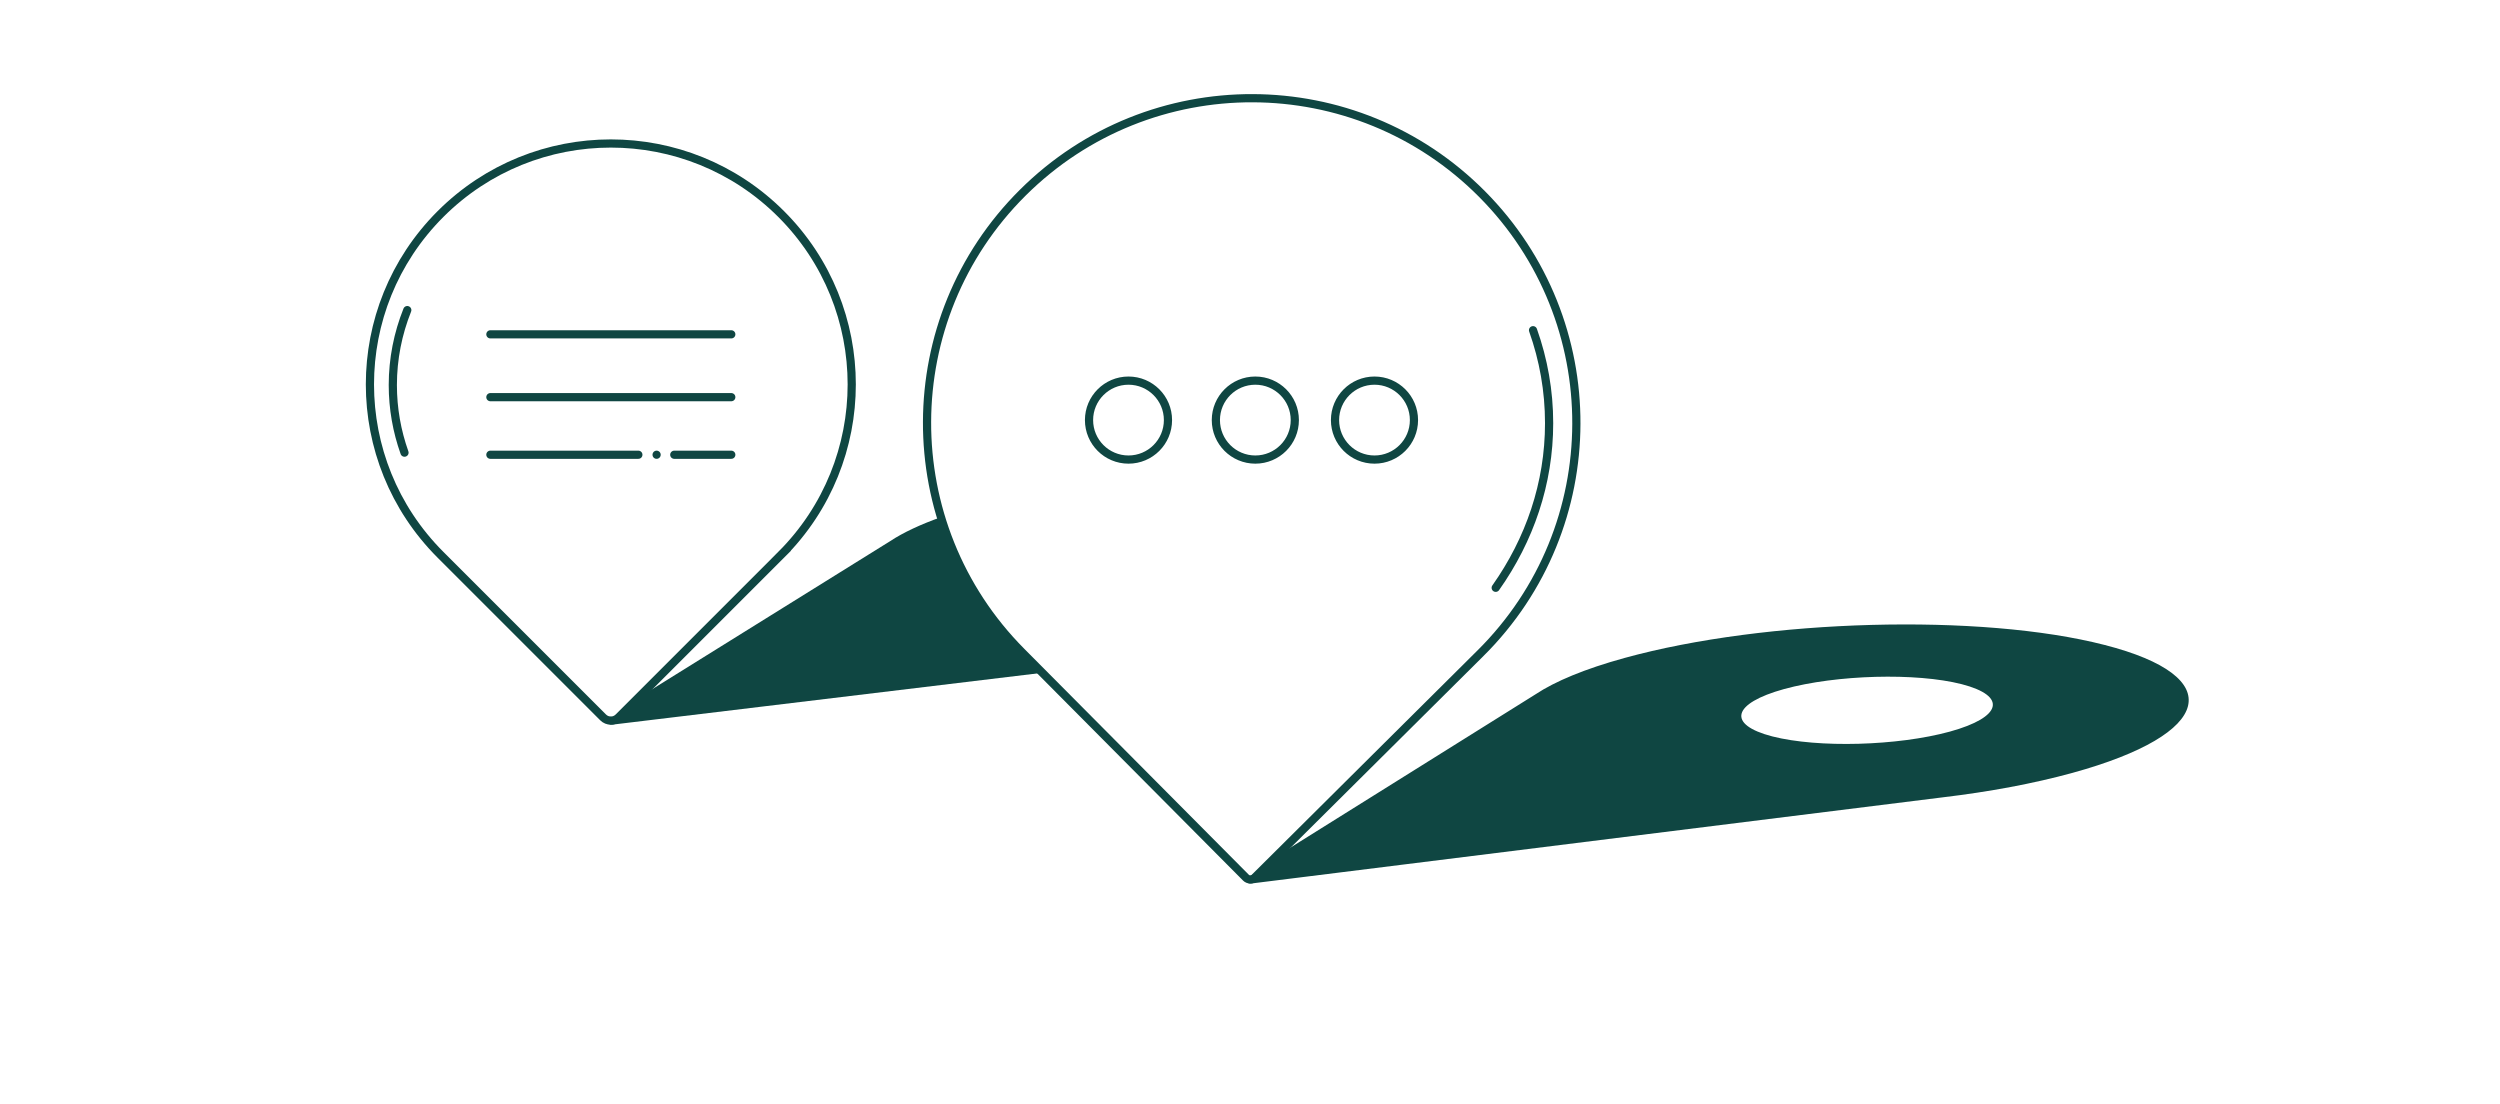 <?xml version="1.0" encoding="UTF-8"?>
<svg xmlns="http://www.w3.org/2000/svg" id="Ebene_1" data-name="Ebene 1" viewBox="0 0 597.019 263.64">
  <defs>
    <style>
      .cls-1 {
        stroke-linecap: round;
      }

      .cls-1, .cls-2 {
        fill: none;
        stroke: #0f4642;
        stroke-miterlimit: 10;
        stroke-width: 1.957px;
      }

      .cls-3 {
        fill: #0f4642;
      }
    </style>
  </defs>
  <path class="cls-3" d="M244.431,156.597c-9.526-9.586-16.022-21.038-19.509-33.17-5.142,1.824-9.256,3.767-12.29,5.765l-63.551,39.543-2.38,2.531-1.095-.094c-1.198.744-.663,2.034.699,1.87l102.221-12.322-4.096-4.121Z"></path>
  <path class="cls-3" d="M502.588,154.019c-29.534-7.599-80.848-6.189-114.619,3.104-9.515,2.616-16.602,5.589-21.254,8.672l-64.84,40.549-1.998,2.104-1.419.8c-1.223.765-.954,1.903.438,1.73l165.046-20.568c11.114-1.322,21.713-3.292,31.001-5.847,33.748-9.295,37.185-22.973,7.645-30.544ZM465.637,174.714c-12.466,3.418-31.445,3.946-42.381,1.15-10.908-2.82-9.64-7.88,2.831-11.324,12.489-3.415,31.468-3.943,42.405-1.148,10.907,2.82,9.64,7.88-2.854,11.322Z"></path>
  <path class="cls-2" d="M353.567,155.979l-31.829,31.63-22.12,21.982c-.578.574-1.511.571-2.085-.006l-23.548-23.696-30.064-30.253c-30.183-30.373-30.029-79.463.343-109.646h0c30.373-30.183,79.463-30.029,109.646.343h0c30.183,30.373,30.029,79.463-.343,109.646Z"></path>
  <path class="cls-2" d="M186.552,132.48l-23.545,23.545-15.304,15.304c-1.012,1.012-2.652,1.012-3.664,0l-16.47-16.47-22.379-22.379c-22.467-22.467-22.467-58.894,0-81.362h0c22.467-22.468,58.894-22.468,81.362,0h0c22.467,22.468,22.467,58.894,0,81.362Z"></path>
  <line class="cls-1" x1="117.106" y1="79.841" x2="174.637" y2="79.841"></line>
  <line class="cls-1" x1="117.106" y1="94.845" x2="174.637" y2="94.845"></line>
  <line class="cls-1" x1="117.106" y1="108.597" x2="152.444" y2="108.597"></line>
  <circle class="cls-2" cx="269.494" cy="100.322" r="9.427"></circle>
  <circle class="cls-2" cx="299.784" cy="100.322" r="9.427"></circle>
  <circle class="cls-2" cx="328.239" cy="100.322" r="9.427"></circle>
  <path class="cls-1" d="M357.185,140.369c8.09-11.441,12.754-24.9,12.754-39.303,0-7.731-1.343-15.19-3.838-22.21"></path>
  <path class="cls-1" d="M97.263,74.055c-2.239,5.61-3.455,11.633-3.455,17.903,0,5.618.976,11.039,2.789,16.141"></path>
  <line class="cls-1" x1="161.02" y1="108.597" x2="174.637" y2="108.597"></line>
  <line class="cls-1" x1="156.802" y1="108.597" x2="156.802" y2="108.597"></line>
</svg>
